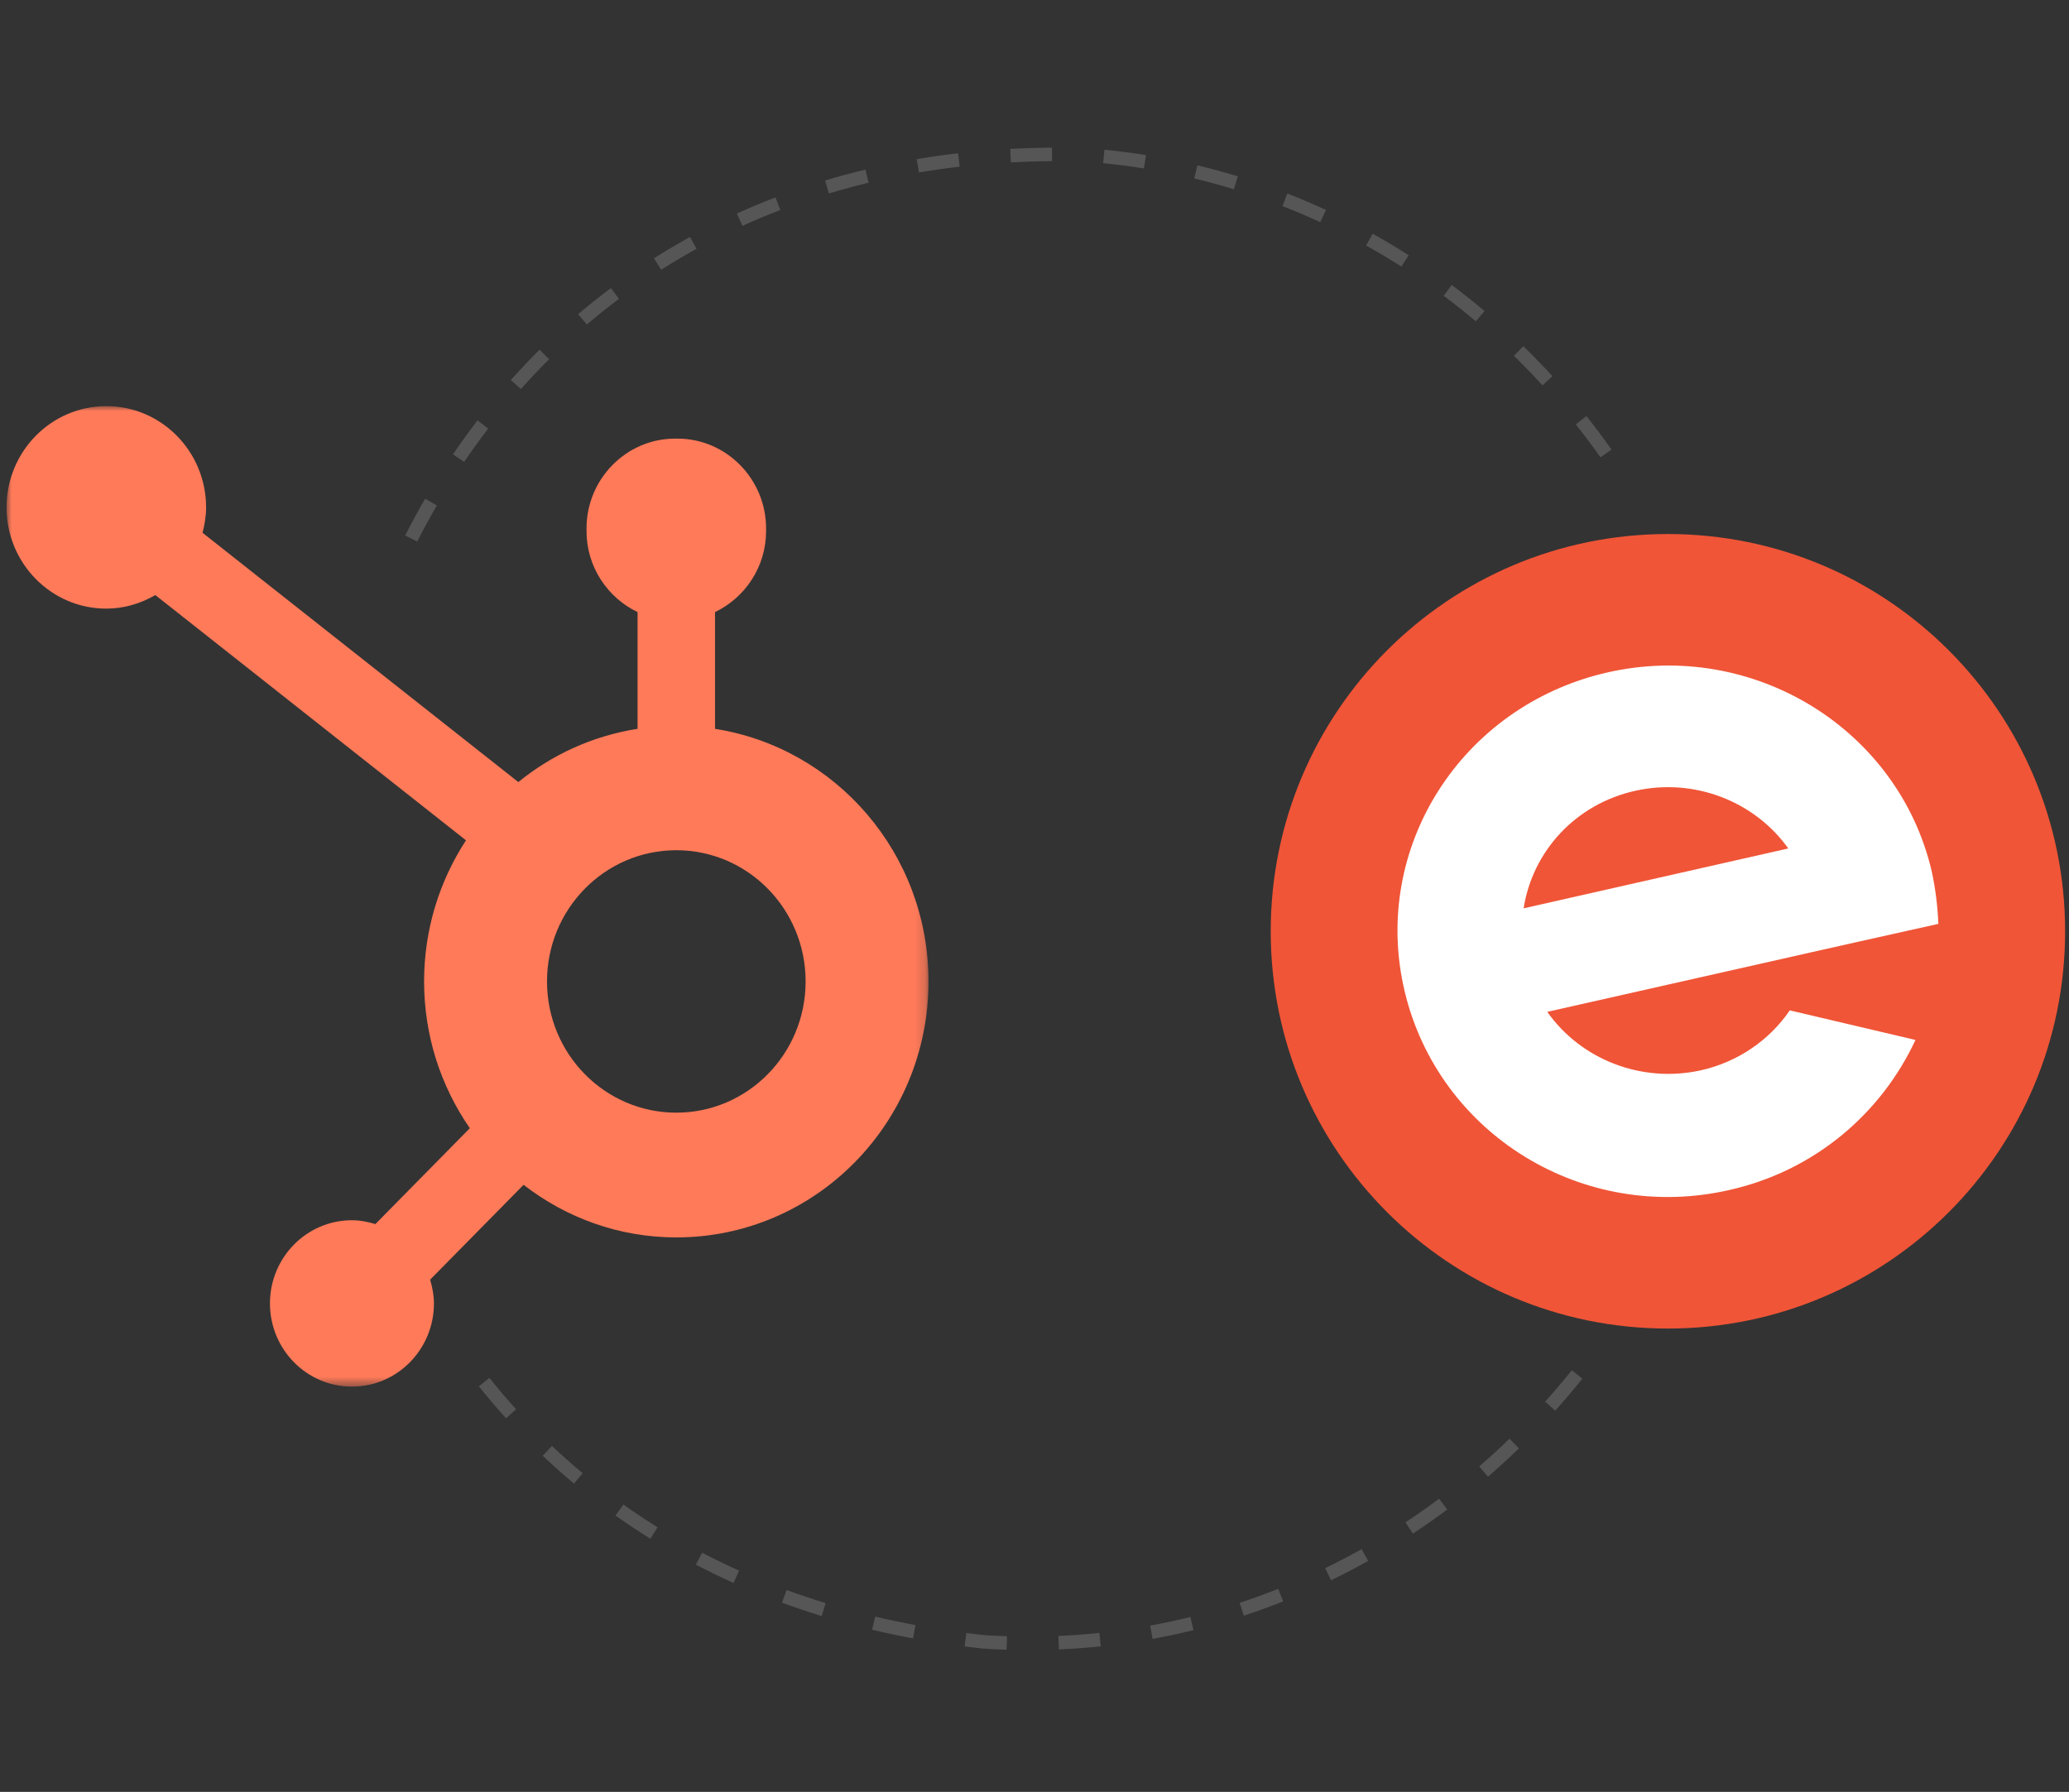 <?xml version="1.0" encoding="UTF-8"?><svg xmlns="http://www.w3.org/2000/svg" width="199.336" height="172.615" xmlns:xlink="http://www.w3.org/1999/xlink" viewBox="0 0 199.336 172.615"><rect x="0" y="0" width="199.336" height="172.615" fill="#333333" stroke="none"/><defs><style>.i,.j{fill:#fff;}.k{fill:#565656;}.l{fill:#f05537;}.j,.m{fill-rule:evenodd;}.m{fill:#ff7a59;}.n{mask:url(#c);}</style><mask id="c" x=".632" y="39.122" width="88.825" height="94.451" maskUnits="userSpaceOnUse"><g id="d"><polygon id="e" points=".632 39.123 89.457 39.123 89.457 133.573 .632 133.573 .632 39.123" style="fill:#fff; fill-rule:evenodd;"/></g></mask></defs><g id="a"/><g id="b"><g style="mask:url(#c);"><path id="f" d="M65.159,107.184c-6.88,0-12.458-5.66-12.458-12.64s5.577-12.641,12.458-12.641,12.458,5.66,12.458,12.641-5.577,12.64-12.458,12.64m3.729-36.976v-11.245c2.893-1.386,4.919-4.356,4.919-7.802v-.26c0-4.756-3.835-8.647-8.522-8.647h-.255c-4.687,0-8.522,3.891-8.522,8.647v.26c0,3.446,2.026,6.416,4.919,7.803v11.244c-4.307,.676-8.242,2.478-11.487,5.131l-30.427-24.017c.201-.782,.342-1.588,.343-2.434,.005-5.385-4.291-9.758-9.601-9.765-5.307-.006-9.618,4.354-9.624,9.741-.006,5.387,4.29,9.759,9.6,9.765,1.73,.002,3.331-.496,4.735-1.306l29.93,23.627c-2.545,3.898-4.037,8.568-4.037,13.596,0,5.263,1.639,10.132,4.407,14.136l-9.101,9.236c-.72-.22-1.466-.372-2.257-.372-4.362,0-7.899,3.588-7.899,8.014s3.537,8.015,7.899,8.015,7.899-3.588,7.899-8.015c0-.8-.151-1.559-.367-2.289l9.003-9.136c4.087,3.164,9.177,5.066,14.715,5.066,13.42,0,24.298-11.039,24.298-24.655,0-12.327-8.924-22.511-20.568-24.336" style="fill:#ff7a59; fill-rule:evenodd;"/></g><g id="g"><path d="M160.694,127.98c21.137,0,38.268-17.134,38.268-38.268s-17.131-38.268-38.268-38.268-38.268,17.135-38.268,38.268,17.135,38.268,38.268,38.268Z" style="fill:#f05537;"/><path d="M157.548,76.177c5.772-1.28,11.54,1.068,14.743,5.556l-25.499,5.768c.856-5.484,4.987-10.04,10.755-11.323Zm14.887,21.155c-1.996,2.92-5.059,4.984-8.547,5.768-5.768,1.284-11.611-1.068-14.815-5.628l25.571-5.768,4.132-.928,7.976-1.78c-.072-1.708-.284-3.416-.64-5.056-3.207-13.747-17.239-22.363-31.266-19.159-14.031,3.204-22.795,16.879-19.519,30.698,3.279,13.816,17.239,22.363,31.27,19.159,8.26-1.852,14.671-7.408,17.947-14.459l-12.107-2.848Z" style="fill:#fff;"/></g></g><g id="h"><path d="M94.731,158.811l-.041-.003c-.607-.065-1.183-.133-1.755-.205l.164-1.29c.564,.072,1.132,.138,1.703,.2,.725,.048,1.473,.084,2.219,.108l-.041,1.299c-.748-.024-1.497-.06-2.25-.11Zm7.294,.081l-.057-1.299c1.313-.058,2.641-.157,3.947-.293l.136,1.293c-1.331,.139-2.686,.24-4.026,.299Zm-14.062-1.065c-1.322-.246-2.647-.526-3.941-.833l.299-1.265c1.275,.302,2.58,.578,3.879,.821l-.237,1.278Zm23.081,.049l-.234-1.279c1.294-.236,2.596-.516,3.87-.83l.312,1.263c-1.3,.32-2.628,.605-3.947,.847Zm-31.882-2.202c-1.29-.396-2.576-.829-3.821-1.286l.449-1.22c1.223,.449,2.486,.874,3.754,1.263l-.382,1.243Zm-8.489-3.187c-1.232-.554-2.453-1.146-3.63-1.761l.601-1.152c1.155,.603,2.354,1.184,3.562,1.727l-.533,1.186Zm49.163,3.151l-.406-1.236c1.24-.407,2.491-.86,3.717-1.346l.48,1.208c-1.251,.497-2.527,.959-3.791,1.374Zm-57.172-7.41c-1.138-.708-2.269-1.459-3.362-2.235l.753-1.06c1.07,.76,2.178,1.497,3.294,2.19l-.686,1.105Zm65.576,4.003l-.567-1.17c1.179-.572,2.359-1.189,3.509-1.833l.635,1.134c-1.172,.656-2.375,1.285-3.578,1.868Zm-72.937-9.316c-1.029-.858-2.043-1.76-3.017-2.681l.892-.944c.955,.902,1.95,1.786,2.958,2.627l-.833,.998Zm80.822,4.821l-.717-1.085c1.098-.726,2.189-1.492,3.241-2.279l.779,1.042c-1.072,.801-2.183,1.581-3.302,2.322Zm-87.368-11.109c-.896-.989-1.777-2.026-2.621-3.082l1.017-.812c.826,1.035,1.69,2.051,2.568,3.02l-.964,.873Zm94.602,5.625l-.851-.983c.996-.86,1.979-1.761,2.924-2.678l.905,.934c-.963,.934-1.965,1.851-2.979,2.727Zm6.477-6.363l-.968-.869c.875-.974,1.738-1.993,2.566-3.026l1.015,.813c-.844,1.052-1.723,2.089-2.612,3.082ZM40.196,52.173l-1.159-.589c.612-1.208,1.261-2.401,1.926-3.546l1.123,.653c-.652,1.124-1.288,2.295-1.89,3.482Zm4.522-7.676l-1.075-.73c.754-1.112,1.548-2.212,2.359-3.271l1.032,.791c-.796,1.039-1.575,2.119-2.316,3.21Zm5.467-7.021l-.97-.865c.891-1,1.825-1.984,2.772-2.926l.916,.922c-.929,.924-1.844,1.889-2.718,2.869Zm104.011,6.579c-.757-1.072-1.555-2.138-2.372-3.168l1.018-.808c.832,1.049,1.645,2.134,2.415,3.226l-1.062,.75ZM56.543,31.259l-.843-.99c1.021-.869,2.081-1.717,3.154-2.52l.779,1.04c-1.05,.787-2.09,1.618-3.09,2.469Zm92.07,5.861c-.895-.977-1.823-1.933-2.756-2.842l.907-.931c.95,.926,1.894,1.9,2.807,2.894l-.959,.879ZM63.703,25.981l-.697-1.098c1.127-.714,2.296-1.405,3.475-2.054l.627,1.139c-1.156,.636-2.303,1.314-3.406,2.014Zm78.487,4.974c-1.007-.849-2.051-1.677-3.101-2.462l.777-1.042c1.071,.8,2.134,1.645,3.161,2.509l-.837,.995Zm-70.662-9.201l-.536-1.183c1.213-.551,2.466-1.074,3.722-1.555l.466,1.214c-1.233,.472-2.461,.985-3.652,1.525Zm63.49,3.925c-1.114-.71-2.259-1.393-3.403-2.03l.633-1.135c1.166,.649,2.332,1.345,3.469,2.07l-.699,1.096Zm-55.156-7.046l-.374-1.245c1.277-.384,2.587-.738,3.892-1.05l.304,1.264c-1.282,.308-2.568,.655-3.823,1.032Zm47.341,2.772c-1.198-.554-2.426-1.076-3.647-1.553l.472-1.211c1.246,.486,2.498,1.019,3.721,1.583l-.546,1.18Zm-38.669-4.793l-.217-1.282c1.31-.221,2.653-.412,3.99-.566l.149,1.291c-1.315,.152-2.634,.34-3.922,.557Zm30.342,1.616c-1.26-.383-2.544-.732-3.82-1.037l.303-1.264c1.301,.311,2.611,.667,3.895,1.058l-.378,1.243Zm-21.482-2.589l-.069-1.298c1.32-.071,2.674-.111,4.025-.121l.01,1.3c-1.331,.009-2.665,.049-3.966,.119Zm12.812,.586c-1.291-.207-2.612-.377-3.924-.507l.127-1.294c1.339,.132,2.686,.306,4.004,.516l-.206,1.284Z" style="fill:#565656;"/></g></svg>